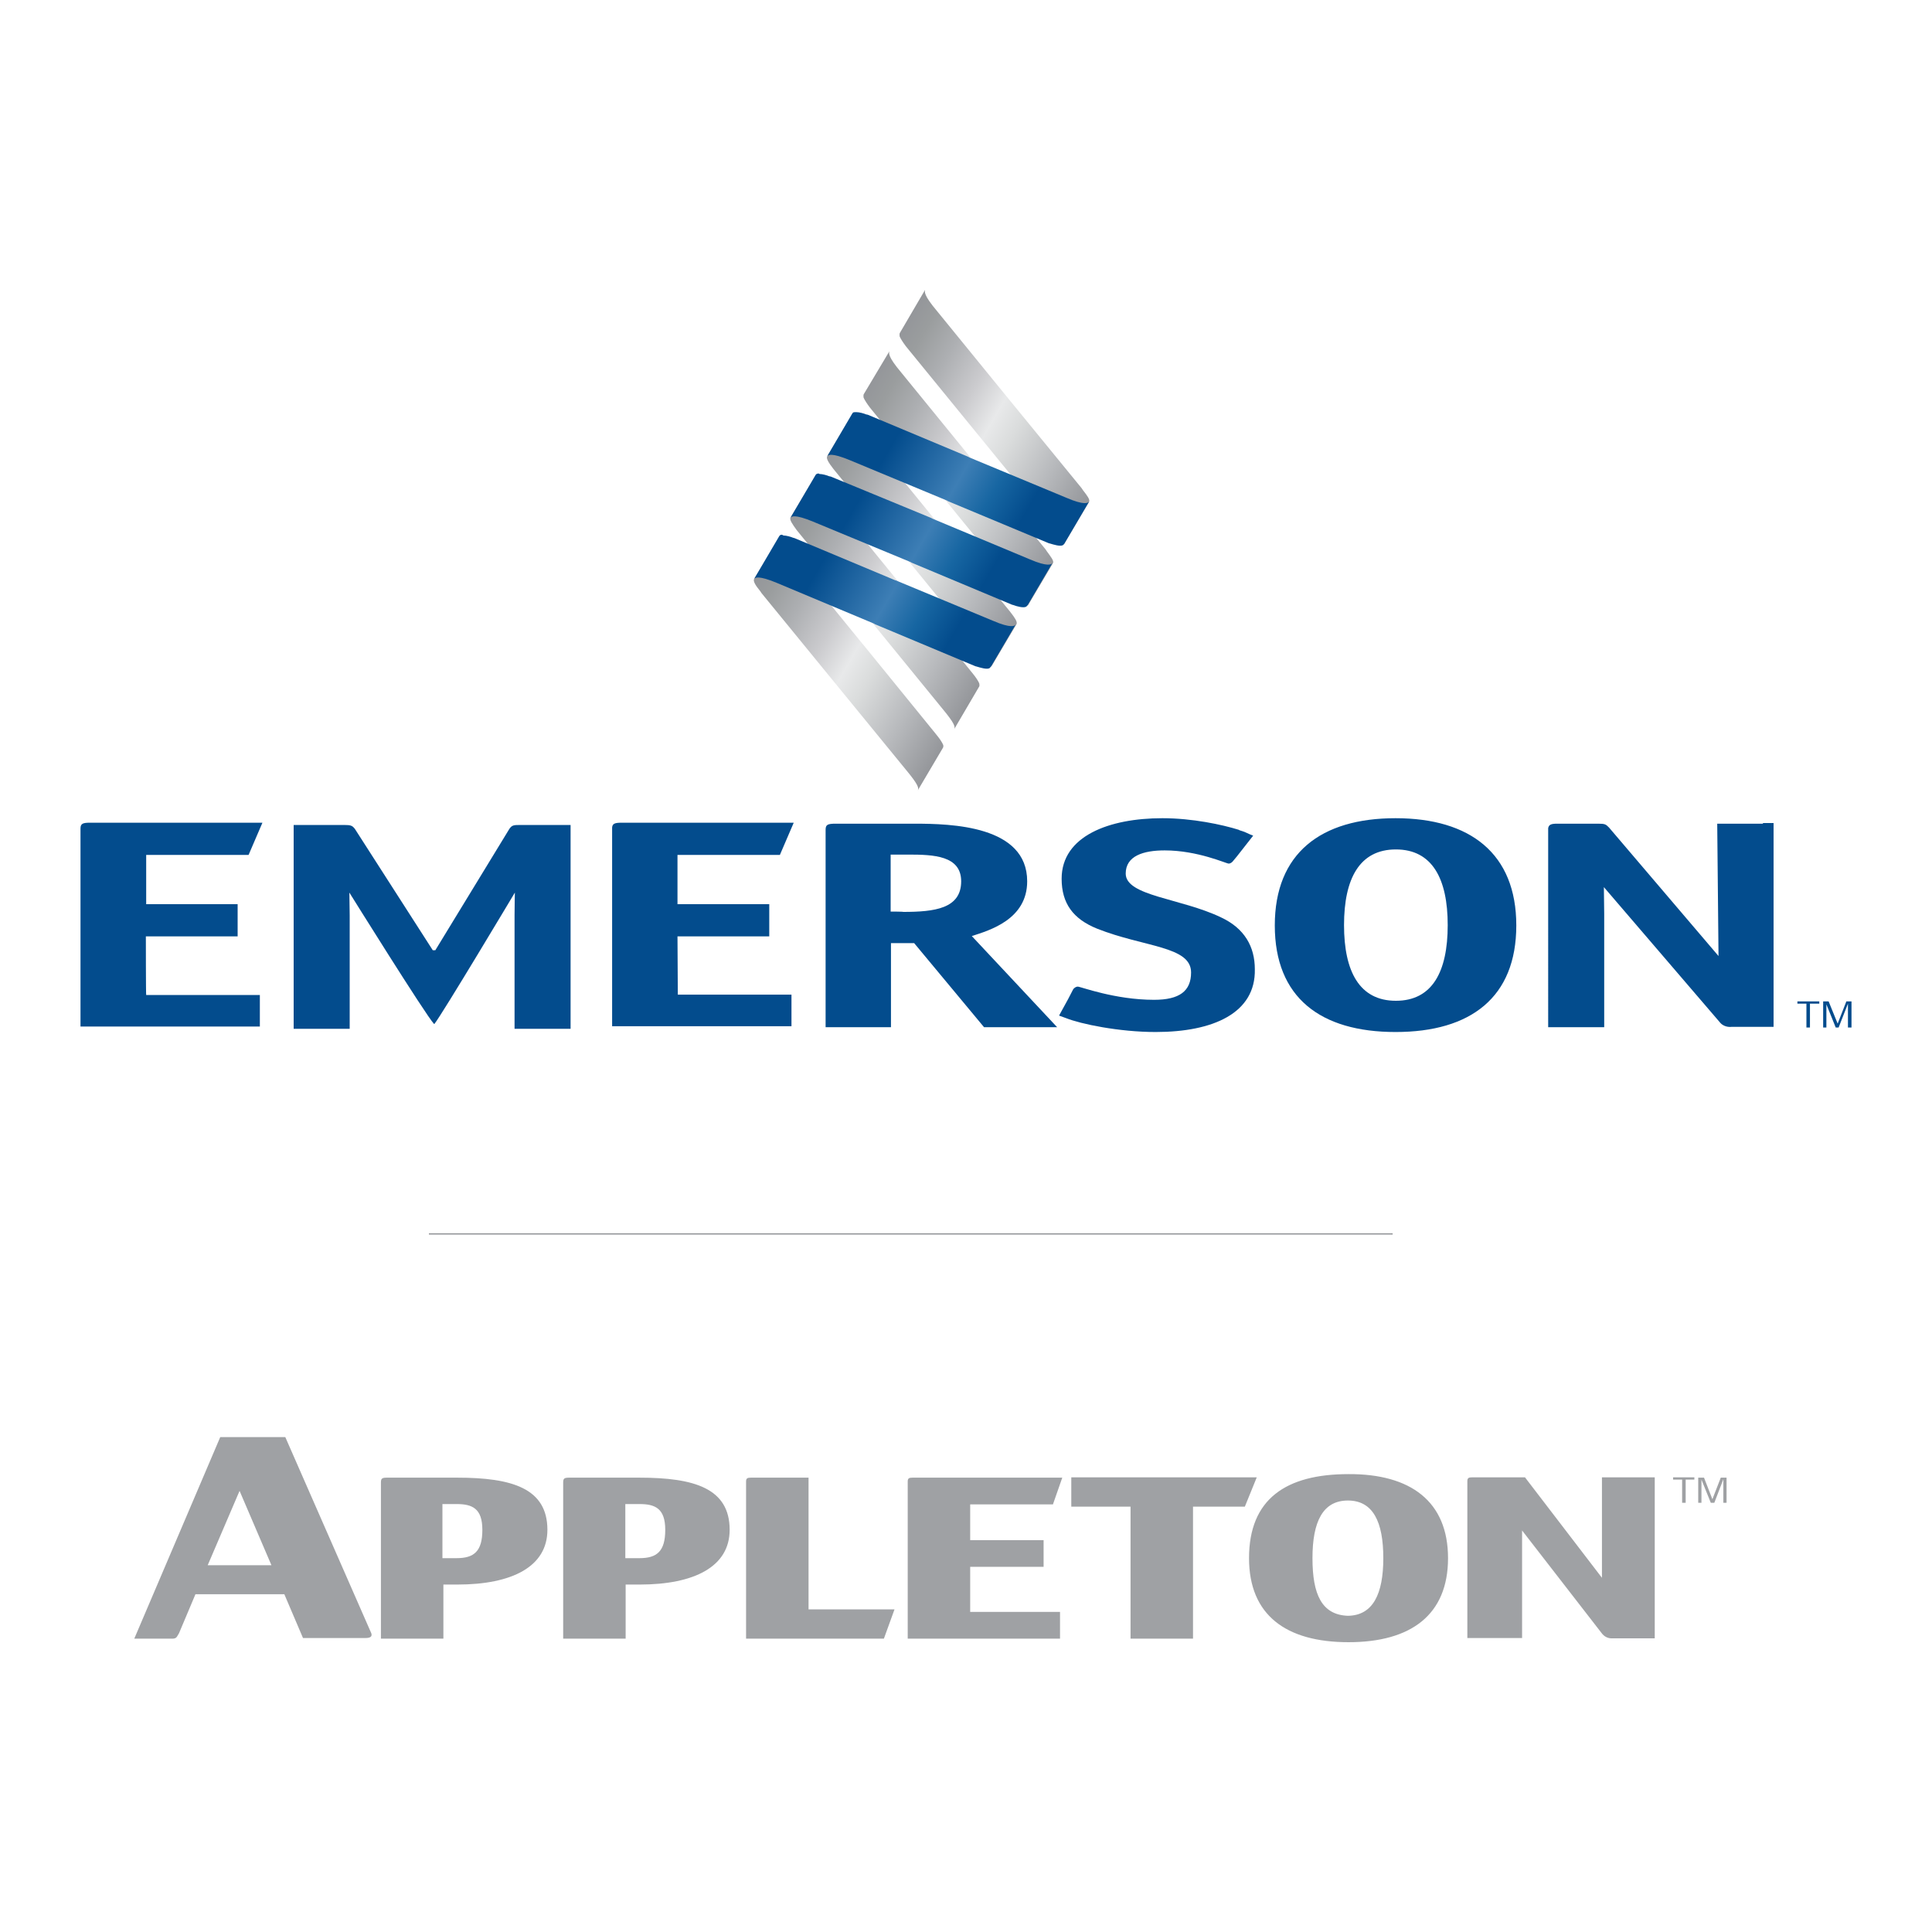 <svg xmlns="http://www.w3.org/2000/svg" xmlns:xlink="http://www.w3.org/1999/xlink" viewBox="0 0 600 600"><defs><path id="A" d="M268.2 122.5c0 .1-.1.4 0 1 .3.7 1 1.8 1.9 3l.4.5 44.8 54.9c4 4.8 4.1 5.8 3.7 6.5l8-13.5c.4-.7-.6-1.9-1.9-3.7l-.4-.6-22.8-27.9-22-27c-4.3-5.1-3.8-6-3.7-6.6l-8 13.4z"/></defs><clipPath id="B"><use xlink:href="#A"/></clipPath><linearGradient id="C" gradientUnits="userSpaceOnUse" x1="264.219" y1="129.346" x2="330.944" y2="167.87"><stop offset="0" stop-color="#94969a"/><stop offset=".082" stop-color="#9a9d9e"/><stop offset=".211" stop-color="#adafb2"/><stop offset=".369" stop-color="#cbcbce"/><stop offset=".5" stop-color="#e8e9ea"/><stop offset=".602" stop-color="#dadcdc"/><stop offset=".8" stop-color="#b8babd"/><stop offset="1" stop-color="#94969a"/></linearGradient><path d="M282.9 83.4l78.6 45.5-49.1 85-78.6-45.5z" clip-path="url(#B)" fill="url(#C)"/><defs><path id="D" d="M279.4 103.5c0 .1-.1.4 0 1 .3.7 1 1.8 1.9 3l.4.5 44.8 54.9c4 4.8 4.1 5.8 3.7 6.5l8-13.5c.4-.7-.5-1.9-1.9-3.7l-.4-.6-22.9-28-22-27c-4.3-5.1-3.8-6-3.7-6.6l-7.9 13.5z"/></defs><clipPath id="E"><use xlink:href="#D"/></clipPath><linearGradient id="F" gradientUnits="userSpaceOnUse" x1="275.52" y1="110.318" x2="342.234" y2="148.835"><stop offset="0" stop-color="#94969a"/><stop offset=".082" stop-color="#9a9d9e"/><stop offset=".211" stop-color="#adafb2"/><stop offset=".369" stop-color="#cbcbce"/><stop offset=".5" stop-color="#e8e9ea"/><stop offset=".602" stop-color="#dadcdc"/><stop offset=".8" stop-color="#b8babd"/><stop offset="1" stop-color="#94969a"/></linearGradient><path d="M294.2 64.4l78.6 45.4-49.1 85-78.6-45.4z" clip-path="url(#E)" fill="url(#F)"/><defs><path id="G" d="M245.5 160.7c-.4.7.6 2.1 1.9 3.9l.4.5 44.8 54.9c4 4.8 4.1 5.8 3.7 6.5l7.8-13.3c.1-.1.1-.6 0-1-.3-.7-1-1.8-1.9-2.9l-.4-.5-22.7-28-22-27c-4.3-5.1-3.8-6-3.6-6.5l-8 13.4z"/></defs><clipPath id="H"><use xlink:href="#G"/></clipPath><linearGradient id="I" gradientUnits="userSpaceOnUse" x1="241.622" y1="167.564" x2="308.33" y2="206.078"><stop offset="0" stop-color="#94969a"/><stop offset=".082" stop-color="#9a9d9e"/><stop offset=".211" stop-color="#adafb2"/><stop offset=".369" stop-color="#cbcbce"/><stop offset=".5" stop-color="#e8e9ea"/><stop offset=".602" stop-color="#dadcdc"/><stop offset=".8" stop-color="#b8babd"/><stop offset="1" stop-color="#94969a"/></linearGradient><path d="M260.1 121.5l78.6 45.5-49.1 85-78.6-45.5z" clip-path="url(#H)" fill="url(#I)"/><defs><path id="J" d="M234.2 179.8c-.4.7.5 2.1 1.9 3.8l.4.6 22.8 27.9 22 26.9c4 4.8 4.1 5.8 3.7 6.5l7.8-13.2s.3-.4.1-1c-.3-.7-1-1.8-1.9-2.9l-.4-.5-22.6-27.8-.1-.1-22-27c-4.3-5.1-3.8-6-3.6-6.6l-8.1 13.4z"/></defs><clipPath id="K"><use xlink:href="#J"/></clipPath><linearGradient id="L" gradientUnits="userSpaceOnUse" x1="230.28" y1="186.569" x2="297.013" y2="225.097"><stop offset="0" stop-color="#94969a"/><stop offset=".082" stop-color="#9a9d9e"/><stop offset=".211" stop-color="#adafb2"/><stop offset=".369" stop-color="#cbcbce"/><stop offset=".5" stop-color="#e8e9ea"/><stop offset=".602" stop-color="#dadcdc"/><stop offset=".8" stop-color="#b8babd"/><stop offset="1" stop-color="#94969a"/></linearGradient><path d="M248.8 140.6l78.6 45.4-48.9 85-78.8-45.4z" clip-path="url(#K)" fill="url(#L)"/><defs><path id="M" d="M307.6 207.3h0zm-50.7-65.6c-.4.7.5 2.1 1.9 3.9l.4.5L304 201c4 4.7 4.1 5.8 3.7 6.3l8-13.5c.3-.7-.5-1.9-1.9-3.7l-.4-.5-22.8-27.9-22-27c-4.3-5.1-3.8-6-3.6-6.6l-8.1 13.6z"/></defs><clipPath id="N"><use xlink:href="#M"/></clipPath><linearGradient id="O" gradientUnits="userSpaceOnUse" x1="252.938" y1="148.506" x2="319.664" y2="187.03"><stop offset="0" stop-color="#94969a"/><stop offset=".082" stop-color="#9a9d9e"/><stop offset=".211" stop-color="#adafb2"/><stop offset=".369" stop-color="#cbcbce"/><stop offset=".5" stop-color="#e8e9ea"/><stop offset=".602" stop-color="#dadcdc"/><stop offset=".8" stop-color="#b8babd"/><stop offset="1" stop-color="#94969a"/></linearGradient><path d="M271.3 102.4l79 45.5-49.1 85.2-79-45.6z" clip-path="url(#N)" fill="url(#O)"/><defs><path id="P" d="M242.3 166.2c-.1 0-.1.1-.3.3l-7.8 13.3c.3-.4 1.2-1.2 7 1.2l30.3 12.7.1.1 31.3 13.1.4.1c1 .3 3.2 1 4 .5.1 0 .3-.4.4-.4l7.7-13.1c-.3.4-1.4 1.2-7-1.2l-30.3-12.6h-.1l-31.3-13.1-.4-.1c-.7-.3-2.1-.7-3-.7-.4-.3-.7-.3-1-.1"/></defs><clipPath id="Q"><use xlink:href="#P"/></clipPath><linearGradient id="R" gradientUnits="userSpaceOnUse" x1="241.269" y1="167.529" x2="308.427" y2="206.303"><stop offset="0" stop-color="#034c8d"/><stop offset=".202" stop-color="#034c8d"/><stop offset=".506" stop-color="#3d7eb5"/><stop offset=".65" stop-color="#1766a2"/><stop offset=".803" stop-color="#034c8d"/><stop offset="1" stop-color="#034c8d"/></linearGradient><path d="M254.6 130.7l79.2 45.8-38.5 66.7-79.2-45.8z" clip-path="url(#Q)" fill="url(#R)"/><defs><path id="S" d="M253.6 147.2c-.1 0-.1.1-.3.3l-7.8 13.3c.3-.4 1.2-1.2 7 1.2l30.4 12.6.1.1 31.3 13.1.4.1c1 .4 3.2 1 4 .5.1 0 .3-.4.4-.4l7.7-13.1c-.3.4-1.4 1.2-7-1.2L289.4 161l-.1-.1L258 148l-.5-.1c-.7-.3-2.1-.7-3-.7-.4-.3-.6-.1-.9 0"/></defs><clipPath id="T"><use xlink:href="#S"/></clipPath><linearGradient id="U" gradientUnits="userSpaceOnUse" x1="252.563" y1="148.493" x2="319.73" y2="187.272"><stop offset="0" stop-color="#034c8d"/><stop offset=".202" stop-color="#034c8d"/><stop offset=".506" stop-color="#3d7eb5"/><stop offset=".65" stop-color="#1766a2"/><stop offset=".803" stop-color="#034c8d"/><stop offset="1" stop-color="#034c8d"/></linearGradient><path d="M265.8 111.7l79.2 45.7-38.5 66.7-79.2-45.7z" clip-path="url(#T)" fill="url(#U)"/><defs><path id="V" d="M265 128.1c-.1 0-.1.1-.3.3l-7.8 13.3c.3-.4 1.2-1.2 7 1.2l30.3 12.6.1.1 31.4 13.1.4.1c1 .3 3.2 1 4 .5.1 0 .3-.4.4-.4l7.7-13.1c-.3.4-1.4 1.2-7-1.2L300.9 142l-.1-.1-31.3-13.1-.5-.1c-.7-.3-2.1-.7-3-.7-.6 0-.9 0-1 .1"/></defs><clipPath id="W"><use xlink:href="#V"/></clipPath><linearGradient id="X" gradientUnits="userSpaceOnUse" x1="263.849" y1="129.457" x2="331.012" y2="168.233"><stop offset="0" stop-color="#034c8d"/><stop offset=".202" stop-color="#034c8d"/><stop offset=".506" stop-color="#3d7eb5"/><stop offset=".65" stop-color="#1766a2"/><stop offset=".803" stop-color="#034c8d"/><stop offset="1" stop-color="#034c8d"/></linearGradient><path d="M277.1 92.6l79.2 45.8-38.5 66.7-79.2-45.8z" clip-path="url(#W)" fill="url(#X)"/><defs><path id="Y" d="M330.2 169.2h0m0 0h0z"/></defs><clipPath id="Z"><use xlink:href="#Y"/></clipPath><linearGradient id="a" gradientUnits="userSpaceOnUse" x1="-108.994" y1="169.142" x2="-105.174" y2="169.142"><stop offset="0" stop-color="#8e8e91"/><stop offset=".088" stop-color="#969497"/><stop offset=".23" stop-color="#a8a6a8"/><stop offset=".406" stop-color="#cbc9ca"/><stop offset=".5" stop-color="#e1e1e1"/><stop offset=".605" stop-color="#d3d2d2"/><stop offset=".803" stop-color="#b3b1b2"/><stop offset="1" stop-color="#8e8e91"/></linearGradient><path d="M330.2 169.2h.1l-.1-.1z" clip-path="url(#Z)" fill="url(#a)"/><path d="M133.2 383.2h299.3" fill="none" stroke="#94969a" stroke-width=".4" stroke-miterlimit="10"/><g fill="#034c8d"><path d="M276.6 292.9h7.3l21.7 26.1h22.7l-26.5-28.3c5.6-1.8 17.2-5.2 17.2-17 0-17.3-23.5-17.9-35.1-17.9h-24.3c-2.6 0-3.2.3-3.2 1.9V319h20.3v-26.1h-.1zm0-9.8v-17.7h5.5c7.8 0 16.4.3 16.4 8.3 0 8.5-8.3 9.5-18 9.5 0-.1-3.9-.1-3.9-.1zm194.3 4.3c0-22.3-14.3-33.3-37.5-33.3s-37.5 10.9-37.5 33.3 14.2 33.1 37.5 33.1c23.4 0 37.5-10.8 37.5-33.1m-37.4 23.4c-11.3 0-16.1-9.1-16.1-23.5s4.8-23.5 16.1-23.5 16.1 9.1 16.1 23.5c0 14.5-4.8 23.5-16.1 23.5m-223.1-20h28.5v-10h-28.5v-15.3h31.8l4.3-10H193c-2.1 0-2.8.3-2.9 1.5v61.7h55.7v-9.8h-35.3l-.1-18.1zm337.1-35h-14.2l.4 41.1-34-39.9c-1-1-1.2-1.2-3.4-1.2h-12.7c-1.9 0-2.6.3-2.8 1.4V319h17.4v-35.2l-.1-8.3 36.2 42.2c1.4 1.5 3.4 1.2 3.4 1.2h13.1v-63.3h-3.3z"/><path d="M45.3 290.8h28.5v-10H45.4v-15.3h31.8l4.3-10H27.9c-2.2 0-2.9.3-2.9 1.8v61.5h55.7V309H45.4c-.1 0-.1-18.2-.1-18.2zm89.1 4.3l-24.2-37.7c-.8-1-1.2-1.2-3.4-1.2H91.2v63.3h17.4v-35.2l-.1-7.1s23.8 38.2 26.3 40.8h.1c2.3-2.8 25-40.8 25-40.8 0 1.2-.1 2.9-.1 7.1v35.2h17.4v-63.3h-15.6c-2.2 0-2.6.1-3.4 1.2l-23 37.7h-.8zm244.8-10.2c-12.5-6-29.6-6.6-29.6-13.6 0-5.5 5.5-7.2 12.1-7.2 10.3 0 19.1 4.1 19.9 4.1.5 0 1.1-.4 1.5-1l1-1.2 5.1-6.5h-.1c-.3-.1-1.2-.5-2.5-1.1-1-.4-1.7-.5-1.9-.7-5.1-1.6-14.4-3.6-23.7-3.6-16.5 0-31.3 5.5-31.3 18.8 0 7.7 3.6 12.5 11 15.5 14.6 5.8 29.2 5.4 29.2 13.6 0 5.8-3.6 8.5-11.5 8.5-12.2 0-22.8-4.1-23.7-4.1-.5 0-1.2.4-1.5 1l-1.5 2.9-2.8 5.1 2.2.8c4.5 1.8 16.4 4.3 27.8 4.3 17.9 0 31.1-5.9 30.8-19.5 0-7-3.2-12.7-10.5-16.1m182.9 26.8v7.4H561v-7.4h-2.8v-.7h6.8v.7zm11.8 7.4v-7.4l-2.9 7.4h-.9l-2.9-7.2v7.2h-1V311h1.7l2.8 6.9 2.7-6.9h1.6v8.1z"/></g><path d="M53.5 508.9H41.7l26.7-62.6h20.2l26.7 60.9c.4 1.1-.4 1.5-1.8 1.5H94.1l-5.8-13.6H60.7l-5.1 12.1c-.7 1.1-.7 1.7-2.1 1.7M74.4 463l-9.9 23.1h19.8L74.4 463zm43.9 45.9v-48.5c0-1.2.3-1.5 1.8-1.5H142c17 0 28 3.3 28 16.2 0 11.4-10.9 17-28 17h-4.3v16.8h-19.4zm19.2-25h4.3c5.4 0 8-2.1 8-8.8s-3.2-8-8-8h-4.4v16.8h.1zm37.4 25v-48.5c0-1.2.3-1.5 1.8-1.5h21.9c17 0 28 3.3 28 16.2 0 11.4-10.9 17-28 17h-4.3v16.8h-19.4zm19.4-25h4.3c5.4 0 8-2.1 8-8.8s-3.2-8-8-8h-4.4v16.8h.1zm56.7 15.9h26.8l-3.3 9.1h-42.8v-48.8c0-1 .4-1.2 1.5-1.2h17.9v41h-.1zm50.3.8h27.9v8.3h-47.3v-48.8c0-1 .4-1.2 1.5-1.2h46.5l-2.9 8.3h-25.7v11.1h22.8v8.3h-22.8c0-.1 0 14 0 14zm49.8 8.3v-41h-18.4v-9.1h57.6l-3.7 9.1h-16.1v41zm98.6-25c0 17.6-11.5 26.1-30.9 26.1s-30.9-8.4-30.9-26.1c0-18.4 11.5-26.1 30.9-26.1 19.3-.1 30.9 8.5 30.9 26.1m-20.1 0c0-11.3-3.2-17.9-11-17.9s-11 6.6-11 17.9 2.9 17.6 11 17.9c7.8-.1 11-6.8 11-17.9m44-25.1l23.9 31.2v-31.2h16.4v50h-13.5c-1.2 0-2.3-.7-2.9-1.5l-24.8-32v33.4h-17V460c0-1 .4-1.2 1.5-1.2h16.4zm49.9.7v7.2h-1.1v-7.2h-2.8v-.7h6.6v.7h-2.7zm11.7 7.2v-7.3l-2.8 7.3h-1.1l-2.9-7.2v7.2h-1v-7.8h1.8l2.6 6.7 2.6-6.7h1.8v7.8h-1z" fill="#9fa1a4"/></svg>